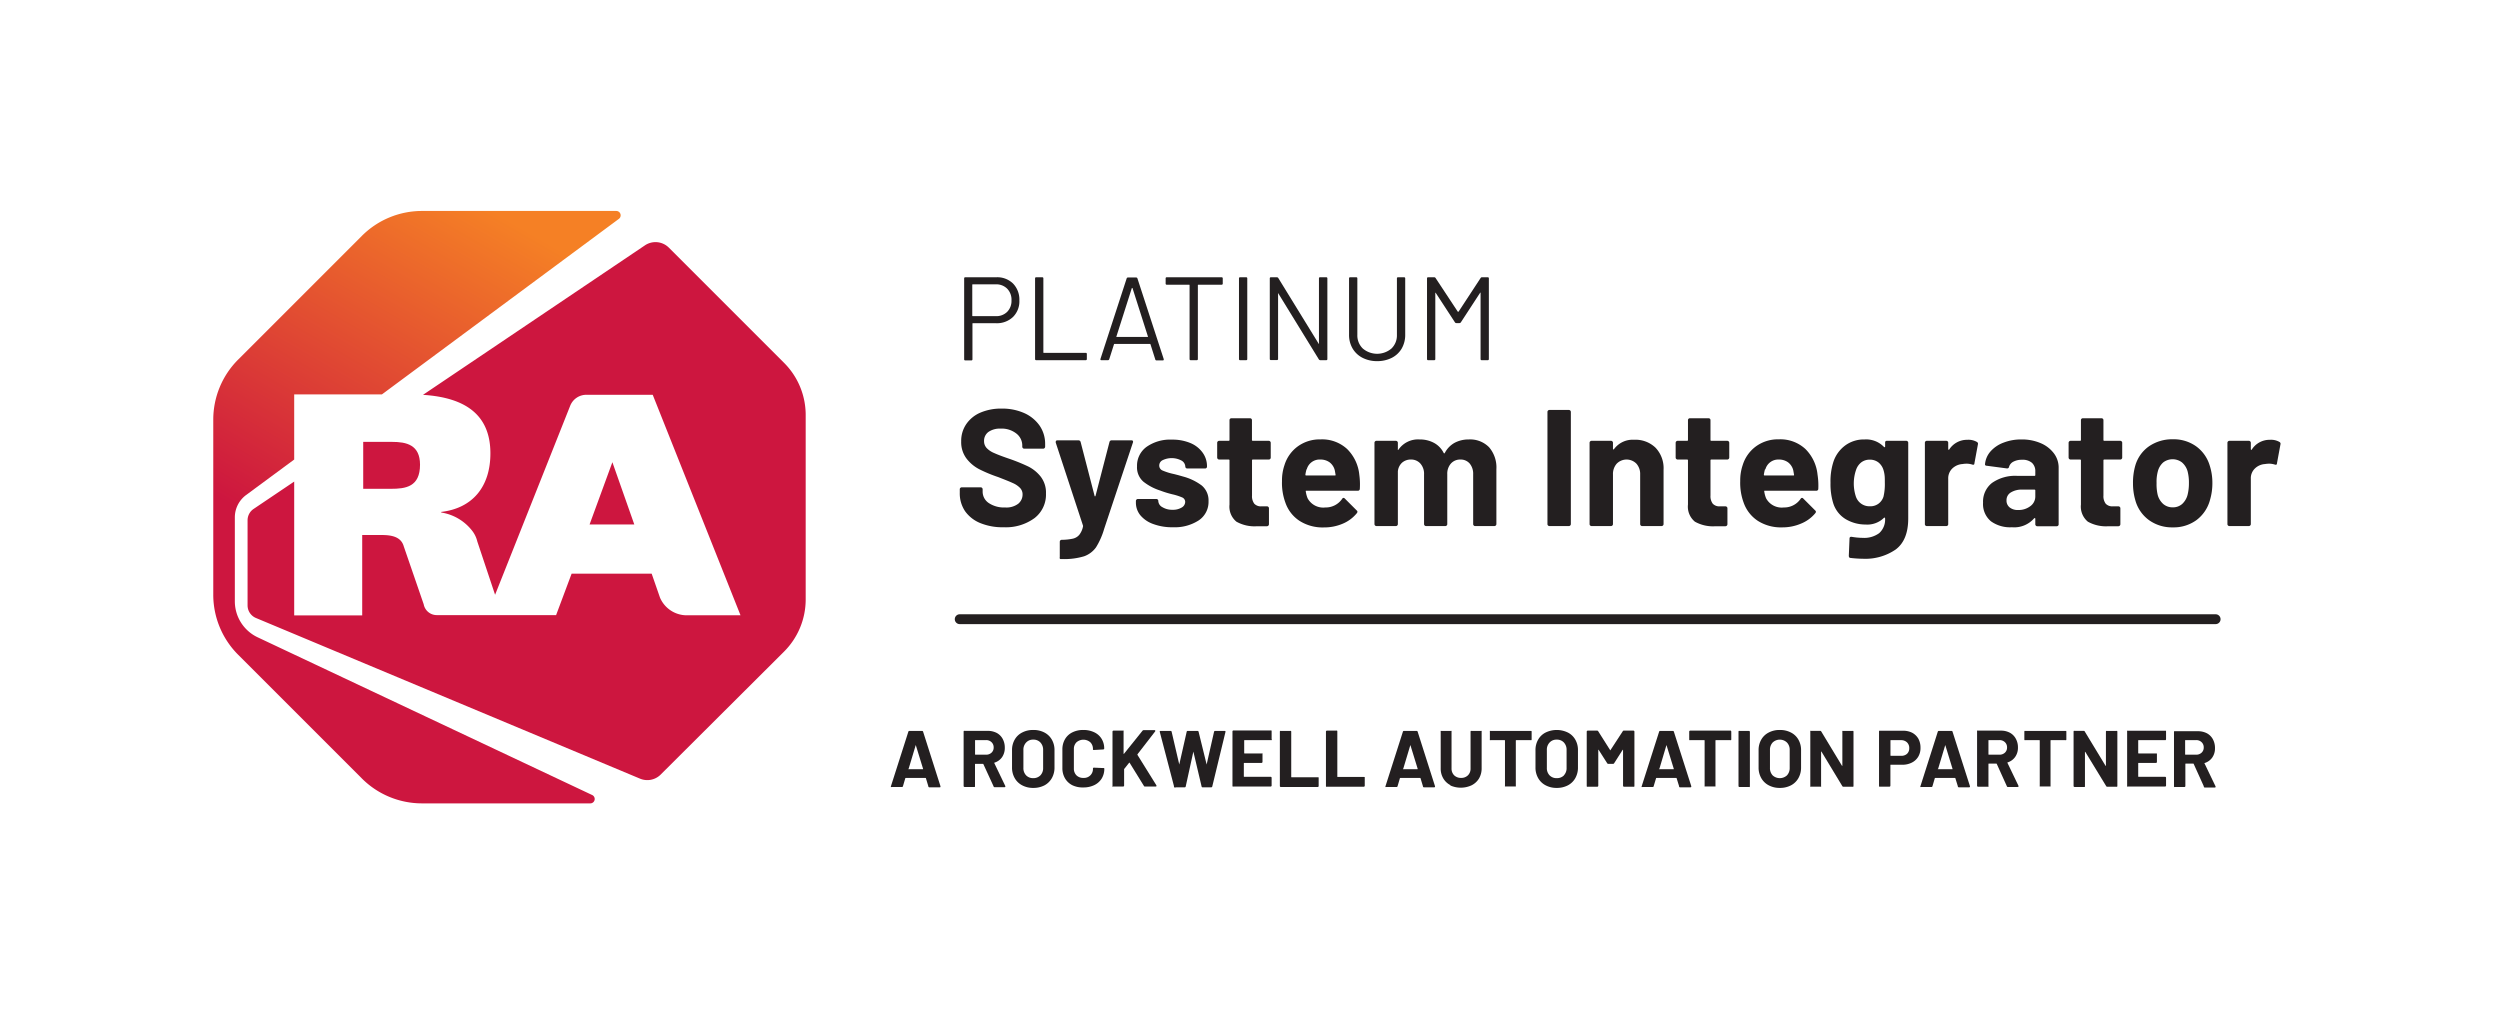 <?xml version="1.0" encoding="UTF-8"?>
<svg xmlns="http://www.w3.org/2000/svg" xmlns:xlink="http://www.w3.org/1999/xlink" viewBox="0 0 422 172">
  <defs>
    <style>
            .cls-1 {
                fill: url(#RA-Gradient_Orange_to_Red);
            }

            .cls-2 {
                fill: #cd163f;
            }

            .cls-3 {
                fill: #231f20;
            }
        </style>
    <linearGradient id="RA-Gradient_Orange_to_Red" x1="53.02" y1="127.32" x2="105.53" y2="36.36" gradientUnits="userSpaceOnUse">
      <stop offset="0.28" stop-color="#cd163f"></stop>
      <stop offset="0.9" stop-color="#f58025"></stop>
    </linearGradient>
  </defs>
  <title>RA-Partner-Logo</title>
  <g id="Logo_Bug" data-name="Logo Bug">
    <g id="RA_Logo_-_Left_4C" data-name="RA Logo - Left 4C">
      <path class="cls-1" d="M64.46,66.58l40-29.63a.74.74,0,0,0-.44-1.34H71.23a14.34,14.34,0,0,0-10.14,4.2L40.2,60.7A14.34,14.34,0,0,0,36,70.84v29.54a14.33,14.33,0,0,0,4.2,10.14l20.89,20.89a14.34,14.34,0,0,0,10.14,4.2H99.64a.74.74,0,0,0,.32-1.41L43.5,107.58a6.72,6.72,0,0,1-3.86-6.08V87.33a4.69,4.69,0,0,1,1.89-3.76l8.13-6v-11Z"></path>
      <polygon class="cls-2" points="103.37 78.02 99.52 88.53 107.07 88.53 103.37 78.02"></polygon>
      <path class="cls-2" d="M70.9,78.44c0-3.36-2.3-3.85-4.73-3.85H61.31v7.92H66C68.47,82.51,70.9,82.19,70.9,78.44Z"></path>
      <path class="cls-2" d="M132.36,61.26,112.91,41.81a3.19,3.19,0,0,0-4.08-.37L71.4,66.65c7.09.45,11.38,3.32,11.38,9.87,0,5.72-3.09,9.28-8.3,9.89v.1a8.22,8.22,0,0,1,5.22,3.08,4.68,4.68,0,0,1,.87,1.81l3,9L96.25,68.49A2.93,2.93,0,0,1,99,66.64h11.18L125,103.86h-9.2a4.91,4.91,0,0,1-4.4-3h0L110,96.83H96.49l-2.62,7H73.7A2.24,2.24,0,0,1,71.52,102l-3.36-9.76c-.46-1.67-2.12-1.93-3.75-1.93H61.14v13.57H49.66V81.29l-6.87,4.63a2.31,2.31,0,0,0-1,1.9v14.37a2.31,2.31,0,0,0,1.4,2.12L108,131.42a3.19,3.19,0,0,0,3.52-.67L132.34,110a12.45,12.45,0,0,0,3.66-8.81V70.05A12.43,12.43,0,0,0,132.36,61.26Z"></path>
    </g>
  </g>
  <g id="Byline_rule" data-name="Byline &amp; rule">
    <path class="cls-3" d="M374,105.35H162a.83.83,0,0,1,0-1.66H374a.83.83,0,0,1,0,1.66Z"></path>
    <path class="cls-3" d="M156.7,132.71l-.4-1.33s0-.06-.07-.06h-3.35a.1.1,0,0,0-.07.06l-.39,1.33a.18.18,0,0,1-.18.14h-1.72a.17.17,0,0,1-.13,0,.16.16,0,0,1,0-.14l2.94-9.2a.17.17,0,0,1,.18-.13h2.13a.17.17,0,0,1,.18.13l2.93,9.2a.11.11,0,0,1,0,.06c0,.09,0,.13-.15.13h-1.73A.18.18,0,0,1,156.7,132.71Zm-3.34-2.87h2.39c.06,0,.08,0,.06-.08l-1.23-4s0,0,0,0a.07.07,0,0,0,0,0l-1.2,4C153.3,129.81,153.31,129.84,153.36,129.84Z"></path>
    <path class="cls-3" d="M167.71,132.72,166,129a.09.09,0,0,0-.08-.06h-1.27a.06.06,0,0,0-.07.07v3.71a.13.13,0,0,1-.05.12.16.16,0,0,1-.11,0h-1.59a.17.17,0,0,1-.17-.17v-9.19a.16.16,0,0,1,.05-.11.13.13,0,0,1,.12,0h3.89a3.26,3.26,0,0,1,1.53.35,2.48,2.48,0,0,1,1,1,3.07,3.07,0,0,1,.36,1.51,2.75,2.75,0,0,1-.46,1.58,2.45,2.45,0,0,1-1.3.93.07.07,0,0,0,0,.1l1.85,3.85a.16.16,0,0,1,0,.08c0,.07-.05.11-.15.11H167.9A.18.18,0,0,1,167.71,132.72ZM164.59,125v2.33s0,.06.07.06h1.78a1.29,1.29,0,0,0,.93-.34,1.15,1.15,0,0,0,.36-.88,1.18,1.18,0,0,0-.36-.89,1.29,1.29,0,0,0-.93-.35h-1.78A.06.06,0,0,0,164.59,125Z"></path>
    <path class="cls-3" d="M172.54,132.56a3.08,3.08,0,0,1-1.26-1.22,3.54,3.54,0,0,1-.45-1.8v-2.91a3.49,3.49,0,0,1,.45-1.78,3,3,0,0,1,1.26-1.2,3.88,3.88,0,0,1,1.87-.43,3.93,3.93,0,0,1,1.89.43,3.07,3.07,0,0,1,1.25,1.2,3.49,3.49,0,0,1,.45,1.78v2.91a3.57,3.57,0,0,1-.45,1.81,3.12,3.12,0,0,1-1.25,1.22,4.05,4.05,0,0,1-1.89.43A3.88,3.88,0,0,1,172.54,132.56Zm3.08-1.68a1.74,1.74,0,0,0,.46-1.27v-3a1.78,1.78,0,0,0-.45-1.27,1.57,1.57,0,0,0-1.22-.49,1.54,1.54,0,0,0-1.2.49,1.74,1.74,0,0,0-.46,1.27v3a1.74,1.74,0,0,0,.46,1.27,1.6,1.6,0,0,0,1.2.47A1.64,1.64,0,0,0,175.62,130.88Z"></path>
    <path class="cls-3" d="M181,132.54a3,3,0,0,1-1.23-1.16,3.4,3.4,0,0,1-.44-1.73v-3.14a3.4,3.4,0,0,1,.44-1.73,2.91,2.91,0,0,1,1.23-1.15,4,4,0,0,1,1.87-.41,4.15,4.15,0,0,1,1.84.39,2.88,2.88,0,0,1,1.24,1.1,3.08,3.08,0,0,1,.44,1.65c0,.08-.06.13-.16.15l-1.6.09h0a.12.12,0,0,1-.14-.14,1.56,1.56,0,0,0-.44-1.16,1.78,1.78,0,0,0-2.34,0,1.56,1.56,0,0,0-.44,1.16v3.27a1.58,1.58,0,0,0,.44,1.15,1.6,1.6,0,0,0,1.18.43,1.5,1.5,0,0,0,1.6-1.58.14.14,0,0,1,.16-.15l1.6.07a.15.15,0,0,1,.11,0,.14.14,0,0,1,.05.1,3.17,3.17,0,0,1-.44,1.66,3,3,0,0,1-1.24,1.11,4.15,4.15,0,0,1-1.84.4A4,4,0,0,1,181,132.54Z"></path>
    <path class="cls-3" d="M187.79,132.8a.13.13,0,0,1,0-.12v-9.19a.17.17,0,0,1,.16-.16h1.59a.13.13,0,0,1,.12,0,.16.16,0,0,1,0,.11v3.81a.06.06,0,0,0,0,0l.06,0,3.14-3.91a.25.25,0,0,1,.2-.09h1.8c.07,0,.12,0,.14.06a.19.19,0,0,1,0,.14l-3,3.88s0,.07,0,.09l3.21,5.16,0,.09c0,.07-.05.1-.14.1h-1.79a.19.19,0,0,1-.19-.11l-2.42-3.92a.05.05,0,0,0,0,0l-.06,0-.86,1.08a.31.31,0,0,0,0,.08v2.7a.17.17,0,0,1-.17.17H187.9A.16.16,0,0,1,187.79,132.8Z"></path>
    <path class="cls-3" d="M198.17,132.71l-2.41-9.21v0q0-.12.15-.12h1.69a.16.16,0,0,1,.17.13l1.29,5.54s0,.05,0,.05,0,0,0-.05l1.25-5.52a.16.16,0,0,1,.17-.15h1.65a.18.18,0,0,1,.19.13l1.36,5.54a.07.07,0,0,0,0,.05s0,0,0-.05l1.25-5.52a.18.18,0,0,1,.18-.15h1.6c.13,0,.18.06.15.17l-2.23,9.21a.18.18,0,0,1-.19.14H203a.16.16,0,0,1-.17-.14l-1.39-5.89s0,0,0,0,0,0,0,0l-1.29,5.88a.17.17,0,0,1-.18.15h-1.51A.18.18,0,0,1,198.17,132.71Z"></path>
    <path class="cls-3" d="M214.66,124.93a.16.16,0,0,1-.12,0h-4.46s-.06,0-.06.07v2.11s0,.07.06.07H213a.15.15,0,0,1,.11,0,.15.15,0,0,1,0,.12v1.32a.17.17,0,0,1-.16.16h-2.93s-.06,0-.06.07v2.2c0,.05,0,.07.06.07h4.46a.17.17,0,0,1,.12.05.16.16,0,0,1,.05.11v1.32a.17.17,0,0,1-.17.17h-6.28a.16.16,0,0,1-.11,0,.13.13,0,0,1-.05-.12v-9.19a.17.17,0,0,1,.16-.16h6.28a.13.13,0,0,1,.12,0,.16.16,0,0,1,.05.11v1.32A.21.21,0,0,1,214.66,124.93Z"></path>
    <path class="cls-3" d="M216.09,132.8a.17.17,0,0,1-.05-.12v-9.19a.16.16,0,0,1,.05-.11.13.13,0,0,1,.11,0h1.59a.13.13,0,0,1,.12,0,.16.16,0,0,1,.05.11v7.64c0,.05,0,.07.07.07h4.44a.17.17,0,0,1,.12.05.16.16,0,0,1,0,.11v1.32a.17.17,0,0,1-.17.17H216.2A.16.16,0,0,1,216.09,132.8Z"></path>
    <path class="cls-3" d="M223.87,132.8a.13.13,0,0,1-.05-.12v-9.19a.17.17,0,0,1,.16-.16h1.59a.13.13,0,0,1,.12,0,.16.16,0,0,1,.05.11v7.64c0,.05,0,.07.06.07h4.45a.17.17,0,0,1,.12.05.16.16,0,0,1,0,.11v1.32a.17.17,0,0,1-.17.17H224A.16.16,0,0,1,223.87,132.8Z"></path>
    <path class="cls-3" d="M240.19,132.71l-.4-1.33s0-.06-.07-.06h-3.35s-.05,0-.07.06l-.39,1.33a.18.18,0,0,1-.18.14H234a.17.17,0,0,1-.13,0,.16.16,0,0,1,0-.14l2.94-9.2a.16.16,0,0,1,.17-.13h2.14a.17.17,0,0,1,.18.13l2.93,9.2a.11.11,0,0,1,0,.06c0,.09-.05.13-.15.13h-1.73A.18.18,0,0,1,240.19,132.71Zm-3.34-2.87h2.39c.06,0,.07,0,.06-.08l-1.23-4s0,0,0,0a.07.07,0,0,0,0,0l-1.2,4C236.78,129.81,236.8,129.84,236.85,129.84Z"></path>
    <path class="cls-3" d="M244.87,132.55a2.94,2.94,0,0,1-1.24-1.15,3.23,3.23,0,0,1-.44-1.71v-6.2a.15.15,0,0,1,0-.11.13.13,0,0,1,.12,0h1.59a.15.15,0,0,1,.12,0,.15.15,0,0,1,0,.11v6.22a1.59,1.59,0,0,0,.44,1.16,1.62,1.62,0,0,0,1.17.44,1.58,1.58,0,0,0,1.16-.44,1.55,1.55,0,0,0,.44-1.16v-6.22a.16.16,0,0,1,.05-.11.13.13,0,0,1,.12,0h1.59a.13.13,0,0,1,.11,0,.16.16,0,0,1,0,.11v6.2a3.32,3.32,0,0,1-.44,1.71,3.06,3.06,0,0,1-1.24,1.15,4.33,4.33,0,0,1-3.68,0Z"></path>
    <path class="cls-3" d="M258.49,123.38a.16.16,0,0,1,.05.11v1.33a.17.17,0,0,1-.05.12.16.16,0,0,1-.11,0h-2.44s-.07,0-.07.06v7.63a.16.16,0,0,1,0,.12.18.18,0,0,1-.12,0h-1.59a.18.18,0,0,1-.12,0,.16.16,0,0,1,0-.12v-7.63s0-.06-.07-.06h-2.37a.16.16,0,0,1-.11,0,.17.17,0,0,1,0-.12v-1.33a.16.16,0,0,1,0-.11.13.13,0,0,1,.11,0h6.86A.13.13,0,0,1,258.49,123.38Z"></path>
    <path class="cls-3" d="M260.9,132.56a3.08,3.08,0,0,1-1.26-1.22,3.54,3.54,0,0,1-.45-1.8v-2.91a3.49,3.49,0,0,1,.45-1.78,3,3,0,0,1,1.26-1.2,4.3,4.3,0,0,1,3.75,0,3,3,0,0,1,1.26,1.2,3.49,3.49,0,0,1,.45,1.78v2.91a3.57,3.57,0,0,1-.45,1.81,3.08,3.08,0,0,1-1.26,1.22,4,4,0,0,1-1.88.43A3.88,3.88,0,0,1,260.9,132.56Zm3.08-1.68a1.74,1.74,0,0,0,.46-1.27v-3a1.78,1.78,0,0,0-.45-1.27,1.58,1.58,0,0,0-1.22-.49,1.54,1.54,0,0,0-1.2.49,1.74,1.74,0,0,0-.46,1.27v3a1.74,1.74,0,0,0,.46,1.27,1.6,1.6,0,0,0,1.2.47A1.64,1.64,0,0,0,264,130.88Z"></path>
    <path class="cls-3" d="M274.14,123.33h1.59a.17.17,0,0,1,.16.16v9.19a.13.13,0,0,1-.05.12.16.16,0,0,1-.11,0h-1.59a.17.17,0,0,1-.17-.17v-6s0-.06,0-.06,0,0-.06,0l-1.44,2.26a.21.21,0,0,1-.19.11h-.8a.21.21,0,0,1-.19-.11l-1.44-2.26s0,0-.06,0,0,0,0,.06v6a.17.17,0,0,1-.17.17H268a.16.16,0,0,1-.11,0,.13.13,0,0,1-.05-.12v-9.19a.17.17,0,0,1,.16-.16h1.59a.2.2,0,0,1,.19.11l2,3.16c0,.06.06.06.08,0l2.06-3.16A.2.2,0,0,1,274.14,123.33Z"></path>
    <path class="cls-3" d="M283.43,132.71l-.41-1.33s0-.06-.07-.06H279.6a.07.07,0,0,0-.06.06l-.4,1.33a.16.16,0,0,1-.17.14h-1.73a.14.14,0,0,1-.12,0,.13.13,0,0,1,0-.14l2.94-9.2a.17.17,0,0,1,.18-.13h2.13a.17.17,0,0,1,.18.13l2.94,9.2s0,0,0,.06-.05.13-.15.13H283.6A.16.16,0,0,1,283.43,132.71Zm-3.35-2.87h2.39c.06,0,.08,0,.06-.08l-1.23-4s0,0,0,0a.11.11,0,0,0,0,0l-1.19,4C280,129.81,280,129.84,280.08,129.84Z"></path>
    <path class="cls-3" d="M292.19,123.38a.16.16,0,0,1,.05.11v1.33a.17.17,0,0,1-.05.12.16.16,0,0,1-.11,0h-2.44s-.07,0-.07.06v7.63a.16.16,0,0,1,0,.12.18.18,0,0,1-.12,0h-1.59a.18.18,0,0,1-.12,0,.16.16,0,0,1,0-.12v-7.63s0-.06-.07-.06h-2.37a.16.16,0,0,1-.11,0,.13.13,0,0,1-.05-.12v-1.33a.17.17,0,0,1,.16-.16h6.86A.13.13,0,0,1,292.19,123.38Z"></path>
    <path class="cls-3" d="M293.51,132.8a.17.17,0,0,1-.05-.12v-9.19a.16.16,0,0,1,.05-.11.13.13,0,0,1,.12,0h1.59a.17.17,0,0,1,.16.16v9.19a.13.13,0,0,1-.05.12.16.16,0,0,1-.11,0h-1.59A.17.17,0,0,1,293.51,132.8Z"></path>
    <path class="cls-3" d="M298.56,132.56a3.08,3.08,0,0,1-1.26-1.22,3.54,3.54,0,0,1-.45-1.8v-2.91a3.49,3.49,0,0,1,.45-1.78,3,3,0,0,1,1.26-1.2,3.88,3.88,0,0,1,1.87-.43,3.92,3.92,0,0,1,1.88.43,3,3,0,0,1,1.26,1.2,3.49,3.49,0,0,1,.45,1.78v2.91a3.57,3.57,0,0,1-.45,1.81,3.08,3.08,0,0,1-1.26,1.22,4,4,0,0,1-1.88.43A3.88,3.88,0,0,1,298.56,132.56Zm3.08-1.68a1.78,1.78,0,0,0,.46-1.27v-3a1.74,1.74,0,0,0-.46-1.27,1.74,1.74,0,0,0-2.42,0,1.78,1.78,0,0,0-.45,1.27v3a1.78,1.78,0,0,0,.45,1.27,1.79,1.79,0,0,0,2.42,0Z"></path>
    <path class="cls-3" d="M311,123.38a.13.13,0,0,1,.12,0h1.59a.13.13,0,0,1,.11,0,.16.16,0,0,1,.05.11v9.19a.17.17,0,0,1-.05.12.16.16,0,0,1-.11,0h-1.54a.2.2,0,0,1-.19-.11l-3.52-5.82a.07.07,0,0,0-.06,0s0,0,0,.06l0,5.74a.13.13,0,0,1,0,.12.16.16,0,0,1-.11,0h-1.59a.17.17,0,0,1-.12,0,.16.16,0,0,1,0-.12v-9.19a.15.15,0,0,1,0-.11.13.13,0,0,1,.12,0h1.53a.19.19,0,0,1,.2.11l3.5,5.79s0,0,.06,0,0,0,0-.06l0-5.71A.16.16,0,0,1,311,123.38Z"></path>
    <path class="cls-3" d="M322.76,123.68a2.63,2.63,0,0,1,1.05,1,3.11,3.11,0,0,1,.37,1.54,2.85,2.85,0,0,1-.38,1.51,2.62,2.62,0,0,1-1.09,1,3.47,3.47,0,0,1-1.61.36h-1.93c-.05,0-.07,0-.07.07v3.46a.17.17,0,0,1-.17.17h-1.59a.16.16,0,0,1-.11,0,.17.17,0,0,1-.05-.12v-9.2a.17.17,0,0,1,.05-.12.16.16,0,0,1,.11,0h3.84A3.35,3.35,0,0,1,322.76,123.68Zm-.86,3.57a1.24,1.24,0,0,0,.38-.94,1.3,1.3,0,0,0-.38-1,1.41,1.41,0,0,0-1-.37h-1.72a.06.06,0,0,0-.07.07v2.5s0,.07.07.07h1.72A1.4,1.4,0,0,0,321.9,127.25Z"></path>
    <path class="cls-3" d="M330.48,132.71l-.41-1.33s0-.06-.07-.06h-3.34s-.05,0-.07.06l-.39,1.33a.18.18,0,0,1-.18.14h-1.73a.17.17,0,0,1-.12,0,.13.13,0,0,1,0-.14l2.93-9.2a.17.17,0,0,1,.18-.13h2.14a.16.16,0,0,1,.17.13l2.94,9.2a.11.11,0,0,1,0,.06c0,.09-.06.13-.16.13h-1.72A.18.18,0,0,1,330.48,132.71Zm-3.34-2.87h2.39c.05,0,.07,0,.05-.08l-1.22-4s0,0,0,0a.07.07,0,0,0,0,0l-1.2,4C327.07,129.81,327.09,129.84,327.14,129.84Z"></path>
    <path class="cls-3" d="M338.76,132.72l-1.7-3.76a.08.08,0,0,0-.08-.06h-1.26a.06.06,0,0,0-.07.07v3.71a.17.17,0,0,1,0,.12.16.16,0,0,1-.11,0H333.9a.17.17,0,0,1-.17-.17v-9.19a.16.16,0,0,1,0-.11.13.13,0,0,1,.12,0h3.89a3.19,3.19,0,0,1,1.52.35,2.48,2.48,0,0,1,1,1,3,3,0,0,1,.37,1.51,2.68,2.68,0,0,1-.47,1.58,2.46,2.46,0,0,1-1.29.93.07.07,0,0,0,0,.1l1.85,3.85a.16.16,0,0,1,0,.08c0,.07,0,.11-.15.11H339A.19.19,0,0,1,338.76,132.72ZM335.65,125v2.33s0,.06.07.06h1.78a1.29,1.29,0,0,0,.93-.34,1.15,1.15,0,0,0,.36-.88,1.18,1.18,0,0,0-.36-.89,1.29,1.29,0,0,0-.93-.35h-1.78A.06.06,0,0,0,335.65,125Z"></path>
    <path class="cls-3" d="M348.75,123.38a.13.13,0,0,1,.05.11v1.33a.13.13,0,0,1-.05.12.16.16,0,0,1-.11,0H346.2s-.07,0-.07.06v7.63a.16.16,0,0,1,0,.12.17.17,0,0,1-.12,0h-1.59a.14.14,0,0,1-.11,0,.13.13,0,0,1,0-.12v-7.63s0-.06-.07-.06h-2.37a.16.16,0,0,1-.11,0,.17.17,0,0,1-.05-.12v-1.33a.16.16,0,0,1,.05-.11.13.13,0,0,1,.11,0h6.86A.13.13,0,0,1,348.75,123.38Z"></path>
    <path class="cls-3" d="M355.54,123.38a.13.13,0,0,1,.11,0h1.6a.13.13,0,0,1,.11,0,.16.16,0,0,1,.05.11v9.19a.17.17,0,0,1-.05.12.16.16,0,0,1-.11,0h-1.54a.19.19,0,0,1-.19-.11L352,126.92a.07.07,0,0,0-.06,0,.06.06,0,0,0,0,.06l0,5.74a.13.13,0,0,1-.05.12.16.16,0,0,1-.11,0h-1.59a.17.17,0,0,1-.17-.17v-9.19a.16.16,0,0,1,.05-.11.13.13,0,0,1,.12,0h1.53a.18.18,0,0,1,.19.11l3.51,5.79s0,0,.06,0,0,0,0-.06v-5.71A.16.16,0,0,1,355.54,123.38Z"></path>
    <path class="cls-3" d="M365.55,124.93a.16.16,0,0,1-.12,0H361a.07.07,0,0,0-.07.07v2.11a.07.07,0,0,0,.07.07h2.93a.15.15,0,0,1,.11,0,.18.18,0,0,1,.05.12v1.32a.16.16,0,0,1-.05.11.13.13,0,0,1-.11.05H361a.07.07,0,0,0-.07.07v2.2a.06.06,0,0,0,.07.07h4.46a.17.17,0,0,1,.12.05.16.16,0,0,1,.05.11v1.32a.17.17,0,0,1-.17.17h-6.28a.18.18,0,0,1-.12,0,.16.16,0,0,1,0-.12v-9.19a.15.15,0,0,1,0-.11.15.15,0,0,1,.12,0h6.28a.13.13,0,0,1,.12,0,.16.16,0,0,1,.05.11v1.32A.21.21,0,0,1,365.55,124.93Z"></path>
    <path class="cls-3" d="M372,132.72l-1.7-3.76s0-.06-.08-.06h-1.26a.06.06,0,0,0-.07.07v3.71a.17.17,0,0,1-.17.17h-1.59a.16.16,0,0,1-.11,0,.17.17,0,0,1-.05-.12v-9.19a.16.16,0,0,1,.05-.11.13.13,0,0,1,.11,0H371a3.26,3.26,0,0,1,1.53.35,2.48,2.48,0,0,1,1,1,3.07,3.07,0,0,1,.36,1.51,2.68,2.68,0,0,1-.46,1.58,2.46,2.46,0,0,1-1.29.93c-.05,0-.06,0,0,.1l1.85,3.85a.31.31,0,0,1,0,.08c0,.07-.05.11-.15.11h-1.67A.19.19,0,0,1,372,132.72ZM368.85,125v2.33s0,.06.07.06h1.78a1.29,1.29,0,0,0,.93-.34,1.15,1.15,0,0,0,.36-.88,1.18,1.18,0,0,0-.36-.89,1.29,1.29,0,0,0-.93-.35h-1.78A.06.06,0,0,0,368.85,125Z"></path>
  </g>
  <g id="Title_Text" data-name="Title Text">
    <path class="cls-3" d="M171,47.86a3.88,3.88,0,0,1,1.07,2.84A3.72,3.72,0,0,1,171,53.5a3.93,3.93,0,0,1-2.87,1.06h-3.9a.07.07,0,0,0-.08.08v6a.18.18,0,0,1-.2.2h-1a.18.18,0,0,1-.2-.2V47a.18.18,0,0,1,.2-.2h5.26A3.81,3.81,0,0,1,171,47.86ZM170,52.65a2.61,2.61,0,0,0,.74-1.93,2.66,2.66,0,0,0-.74-2A2.6,2.6,0,0,0,168,48h-3.8a.07.07,0,0,0-.08.08v5.2a.07.07,0,0,0,.08.08H168A2.59,2.59,0,0,0,170,52.65Z"></path>
    <path class="cls-3" d="M174.72,60.6V47a.18.18,0,0,1,.2-.2h1a.18.18,0,0,1,.2.2V59.48a.07.07,0,0,0,.08.08h7.06a.18.18,0,0,1,.2.2v.84a.18.18,0,0,1-.2.2h-8.36A.18.18,0,0,1,174.72,60.6Z"></path>
    <path class="cls-3" d="M195,60.64l-.8-2.52a.08.08,0,0,0-.08-.06h-6a.08.08,0,0,0-.08.06l-.8,2.52a.23.23,0,0,1-.24.16h-1.08c-.15,0-.2-.07-.16-.22L190.18,47a.23.23,0,0,1,.24-.16h1.36A.23.23,0,0,1,192,47l4.44,13.62,0,.08c0,.09-.06.14-.18.14h-1.08A.23.23,0,0,1,195,60.64Zm-6.53-3.77a.09.09,0,0,0,.07,0h5.16a.09.09,0,0,0,.07,0,.06.06,0,0,0,0-.07l-2.6-8.16a.07.07,0,0,0-.12,0l-2.6,8.16A.06.06,0,0,0,188.45,56.87Z"></path>
    <path class="cls-3" d="M206.4,47v.86a.18.18,0,0,1-.2.2h-3.92a.07.07,0,0,0-.08.08V60.6a.18.18,0,0,1-.2.2h-1a.18.18,0,0,1-.2-.2V48.14a.07.07,0,0,0-.08-.08h-3.76a.18.18,0,0,1-.2-.2V47a.18.18,0,0,1,.2-.2h9.26A.18.18,0,0,1,206.4,47Z"></path>
    <path class="cls-3" d="M209.14,60.6V47a.18.18,0,0,1,.2-.2h1a.18.18,0,0,1,.2.2V60.6a.18.18,0,0,1-.2.2h-1A.18.18,0,0,1,209.14,60.6Z"></path>
    <path class="cls-3" d="M222.86,46.8h1a.18.18,0,0,1,.2.2V60.6a.18.18,0,0,1-.2.2h-1a.31.31,0,0,1-.24-.14l-6.82-11.1s0-.06-.06-.05,0,0,0,.07l0,11a.18.18,0,0,1-.2.2h-1a.18.18,0,0,1-.2-.2V47a.18.18,0,0,1,.2-.2h1a.31.31,0,0,1,.24.14L222.58,58s0,.06.06.05,0,0,0-.07l0-11A.18.18,0,0,1,222.86,46.8Z"></path>
    <path class="cls-3" d="M230,60.4a4.11,4.11,0,0,1-1.68-1.57,4.51,4.51,0,0,1-.6-2.35V47a.18.18,0,0,1,.2-.2h1a.18.18,0,0,1,.2.2v9.52a3.07,3.07,0,0,0,.92,2.31,3.74,3.74,0,0,0,4.84,0,3.07,3.07,0,0,0,.92-2.31V47a.18.18,0,0,1,.2-.2h1a.18.18,0,0,1,.2.2v9.48a4.61,4.61,0,0,1-.59,2.35,4.08,4.08,0,0,1-1.67,1.57,5.42,5.42,0,0,1-2.5.56A5.33,5.33,0,0,1,230,60.4Z"></path>
    <path class="cls-3" d="M250.12,46.8h1a.18.18,0,0,1,.2.2V60.6a.18.18,0,0,1-.2.2h-1a.18.18,0,0,1-.2-.2V49.48a.09.09,0,0,0,0-.08s-.05,0-.06,0l-3.26,5a.31.31,0,0,1-.24.14h-.52a.29.29,0,0,1-.24-.12l-3.26-5s0,0-.06,0,0,0,0,.08V60.6a.18.18,0,0,1-.2.2h-1a.18.18,0,0,1-.2-.2V47a.18.18,0,0,1,.2-.2h1a.29.29,0,0,1,.24.12l3.76,5.7a.08.08,0,0,0,.06,0l.06,0,3.72-5.68A.28.28,0,0,1,250.12,46.8Z"></path>
    <path class="cls-3" d="M165.51,88.31a5.81,5.81,0,0,1-2.59-2,5.34,5.34,0,0,1-.91-3.1v-.61a.3.3,0,0,1,.1-.24.29.29,0,0,1,.23-.1h3.2a.29.29,0,0,1,.23.1.3.3,0,0,1,.1.24V83a2.31,2.31,0,0,0,1,1.89,4.61,4.61,0,0,0,2.8.77,3.31,3.31,0,0,0,2.21-.63,2,2,0,0,0,.73-1.56,1.55,1.55,0,0,0-.45-1.13,3.81,3.81,0,0,0-1.22-.81c-.51-.24-1.33-.56-2.45-1a24,24,0,0,1-3.18-1.32,6.41,6.41,0,0,1-2.18-1.83,4.58,4.58,0,0,1-.88-2.87,5,5,0,0,1,.87-2.94,5.5,5.5,0,0,1,2.4-1.93,8.83,8.83,0,0,1,3.56-.67,9.12,9.12,0,0,1,3.79.75,6.26,6.26,0,0,1,2.61,2.12,5.42,5.42,0,0,1,.94,3.15v.42a.34.34,0,0,1-.34.33H172.9a.34.34,0,0,1-.34-.33v-.23a2.55,2.55,0,0,0-1-2,4,4,0,0,0-2.65-.83,3.38,3.38,0,0,0-2.06.56,1.85,1.85,0,0,0-.74,1.54,1.69,1.69,0,0,0,.44,1.18,3.7,3.7,0,0,0,1.28.85c.57.26,1.46.6,2.65,1a31.52,31.52,0,0,1,3.12,1.28,6.3,6.3,0,0,1,2.05,1.67,4.4,4.4,0,0,1,.91,2.87,5,5,0,0,1-1.94,4.16A8.18,8.18,0,0,1,169.43,89,9.87,9.87,0,0,1,165.51,88.31Z"></path>
    <path class="cls-3" d="M178.89,94.27a.41.41,0,0,1,0-.23V91.46a.36.36,0,0,1,.09-.24.37.37,0,0,1,.24-.1,9.25,9.25,0,0,0,1.86-.19,2,2,0,0,0,1.1-.65,3.32,3.32,0,0,0,.63-1.4.42.42,0,0,0,0-.16l-4.6-14a.52.52,0,0,1,0-.14c0-.17.1-.25.3-.25h3.5a.37.37,0,0,1,.4.28l2.35,9.07c0,.06,0,.09.08.09s.07,0,.09-.09l2.35-9.07a.36.36,0,0,1,.39-.28H191a.24.24,0,0,1,.23.1.34.34,0,0,1,0,.29l-4.85,14.56A12.39,12.39,0,0,1,185,92.4,4.22,4.22,0,0,1,183,93.9a11.64,11.64,0,0,1-3.72.47H179A.17.17,0,0,1,178.89,94.27Z"></path>
    <path class="cls-3" d="M194.68,88.46A5,5,0,0,1,192.51,87a3.36,3.36,0,0,1-.77-2.16v-.28a.34.34,0,0,1,.34-.33h3.11a.33.33,0,0,1,.24.1.32.32,0,0,1,.09.23v0a1.24,1.24,0,0,0,.69,1.05,3.16,3.16,0,0,0,1.72.44,2.81,2.81,0,0,0,1.54-.38,1.11,1.11,0,0,0,.59-.94.82.82,0,0,0-.5-.76,9.6,9.6,0,0,0-1.66-.53,17.1,17.1,0,0,1-2.07-.64A8.94,8.94,0,0,1,193,81.3a3.19,3.19,0,0,1-1.07-2.58,3.92,3.92,0,0,1,1.61-3.29,6.91,6.91,0,0,1,4.27-1.22,7.82,7.82,0,0,1,3.14.58A4.79,4.79,0,0,1,203,76.4a3.89,3.89,0,0,1,.74,2.35.31.31,0,0,1-.33.33h-3a.32.32,0,0,1-.23-.09.33.33,0,0,1-.1-.24,1.23,1.23,0,0,0-.63-1,3.53,3.53,0,0,0-3.18-.08,1,1,0,0,0-.59.92.89.89,0,0,0,.58.84,9.82,9.82,0,0,0,1.91.59l.7.18.84.24a9.19,9.19,0,0,1,3.14,1.51A3.27,3.27,0,0,1,204,84.6a3.74,3.74,0,0,1-1.64,3.23A7.44,7.44,0,0,1,198,89,9.13,9.13,0,0,1,194.68,88.46Z"></path>
    <path class="cls-3" d="M214.41,77.47a.33.33,0,0,1-.24.1h-2.69a.13.13,0,0,0-.14.14v5.94a2.11,2.11,0,0,0,.38,1.37,1.51,1.51,0,0,0,1.22.45h.92a.3.3,0,0,1,.24.1.29.29,0,0,1,.1.23v2.66a.35.35,0,0,1-.34.37c-.78,0-1.34,0-1.68,0a6.24,6.24,0,0,1-3.47-.77,3.28,3.28,0,0,1-1.17-2.89V77.71a.13.13,0,0,0-.14-.14h-1.6a.34.34,0,0,1-.34-.33v-2.5a.34.34,0,0,1,.34-.33h1.6a.13.13,0,0,0,.14-.14V70.94a.32.32,0,0,1,.33-.34H211a.32.32,0,0,1,.33.34v3.33a.13.13,0,0,0,.14.14h2.69a.34.34,0,0,1,.34.33v2.5A.33.33,0,0,1,214.41,77.47Z"></path>
    <path class="cls-3" d="M229.54,82.5a.33.33,0,0,1-.36.34h-8.65c-.11,0-.15,0-.11.14a4.78,4.78,0,0,0,.3,1.12,3,3,0,0,0,3,1.56,3.35,3.35,0,0,0,2.83-1.45.31.31,0,0,1,.25-.17.34.34,0,0,1,.2.11l2,2a.36.36,0,0,1,.14.25.53.53,0,0,1-.11.23,6.1,6.1,0,0,1-2.38,1.77,7.93,7.93,0,0,1-3.19.63,7.23,7.23,0,0,1-4.07-1.09,6,6,0,0,1-2.4-3.05,9.64,9.64,0,0,1-.59-3.67,8,8,0,0,1,.42-2.71,6.15,6.15,0,0,1,2.26-3.17,6.3,6.3,0,0,1,3.82-1.17,6.22,6.22,0,0,1,4.49,1.62,7.08,7.08,0,0,1,2.06,4.34A12,12,0,0,1,229.54,82.5Zm-9-3.28a7,7,0,0,0-.19.9.12.12,0,0,0,.14.14h4.84c.11,0,.15-.05.11-.14-.09-.54-.14-.8-.14-.78a2.4,2.4,0,0,0-.88-1.31,2.61,2.61,0,0,0-1.55-.46A2.25,2.25,0,0,0,220.58,79.22Z"></path>
    <path class="cls-3" d="M251.36,75.5a5.21,5.21,0,0,1,1.23,3.7v9.26a.33.33,0,0,1-.1.24.33.33,0,0,1-.24.1H249a.29.29,0,0,1-.23-.1.3.3,0,0,1-.1-.24v-8.4a2.69,2.69,0,0,0-.59-1.82,2,2,0,0,0-1.57-.67,2.08,2.08,0,0,0-1.59.67,2.57,2.57,0,0,0-.62,1.8v8.42a.3.3,0,0,1-.1.24.29.29,0,0,1-.23.1h-3.25a.34.34,0,0,1-.34-.34v-8.4a2.58,2.58,0,0,0-.61-1.8,2.07,2.07,0,0,0-1.6-.69,2.2,2.2,0,0,0-1.5.53,2.24,2.24,0,0,0-.71,1.49v8.87a.33.33,0,0,1-.1.24.33.33,0,0,1-.24.1h-3.27a.34.34,0,0,1-.34-.34V74.74a.29.29,0,0,1,.1-.23.3.3,0,0,1,.24-.1h3.27a.34.34,0,0,1,.34.33v1.1a.13.13,0,0,0,0,.11s.08,0,.11-.06a4,4,0,0,1,3.56-1.71,5,5,0,0,1,2.45.59,3.9,3.9,0,0,1,1.61,1.68c.06.11.12.11.2,0a4.09,4.09,0,0,1,1.66-1.71,5,5,0,0,1,2.37-.56A4.47,4.47,0,0,1,251.36,75.5Z"></path>
    <path class="cls-3" d="M261.31,88.7a.3.3,0,0,1-.1-.24V69.54a.34.34,0,0,1,.34-.34h3.27a.34.34,0,0,1,.34.34V88.46a.34.34,0,0,1-.34.34h-3.27A.3.3,0,0,1,261.31,88.7Z"></path>
    <path class="cls-3" d="M279.44,75.56a5,5,0,0,1,1.37,3.72v9.18a.34.34,0,0,1-.34.34H277.2a.34.34,0,0,1-.34-.34V80.09a2.62,2.62,0,0,0-.63-1.82,2.33,2.33,0,0,0-3.33,0,2.62,2.62,0,0,0-.63,1.82v8.37a.34.34,0,0,1-.34.34h-3.27a.31.31,0,0,1-.24-.1.3.3,0,0,1-.1-.24V74.74a.29.29,0,0,1,.1-.23.31.31,0,0,1,.24-.1h3.27a.3.3,0,0,1,.24.1.29.29,0,0,1,.1.23v1a.12.12,0,0,0,.06.12.07.07,0,0,0,.08,0,3.91,3.91,0,0,1,3.42-1.63A4.88,4.88,0,0,1,279.44,75.56Z"></path>
    <path class="cls-3" d="M291.8,77.47a.33.33,0,0,1-.24.1h-2.69a.13.13,0,0,0-.14.14v5.94a2.11,2.11,0,0,0,.38,1.37,1.51,1.51,0,0,0,1.22.45h.92a.3.3,0,0,1,.24.1.29.29,0,0,1,.1.23v2.66a.35.35,0,0,1-.34.37c-.78,0-1.34,0-1.68,0a6.24,6.24,0,0,1-3.47-.77,3.28,3.28,0,0,1-1.17-2.89V77.71a.13.13,0,0,0-.14-.14h-1.6a.34.34,0,0,1-.34-.33v-2.5a.34.34,0,0,1,.34-.33h1.6a.13.13,0,0,0,.14-.14V70.94a.32.32,0,0,1,.33-.34h3.14a.32.32,0,0,1,.33.34v3.33a.13.13,0,0,0,.14.14h2.69a.34.34,0,0,1,.34.33v2.5A.33.33,0,0,1,291.8,77.47Z"></path>
    <path class="cls-3" d="M306.93,82.5a.33.33,0,0,1-.36.34h-8.65c-.11,0-.15,0-.11.14a4.78,4.78,0,0,0,.3,1.12,3,3,0,0,0,3,1.56,3.35,3.35,0,0,0,2.83-1.45.31.31,0,0,1,.25-.17.34.34,0,0,1,.2.11l2,2a.36.36,0,0,1,.14.25.53.53,0,0,1-.11.23A6.1,6.1,0,0,1,304,88.39a7.93,7.93,0,0,1-3.19.63,7.23,7.23,0,0,1-4.07-1.09,6.09,6.09,0,0,1-2.4-3.05,9.64,9.64,0,0,1-.59-3.67,8,8,0,0,1,.42-2.71,6.15,6.15,0,0,1,2.26-3.17,6.3,6.3,0,0,1,3.82-1.17,6.22,6.22,0,0,1,4.49,1.62,7.08,7.08,0,0,1,2.06,4.34A12,12,0,0,1,306.93,82.5Zm-9-3.28a7,7,0,0,0-.19.9.12.12,0,0,0,.14.14h4.84c.11,0,.15-.05.11-.14-.09-.54-.14-.8-.14-.78a2.4,2.4,0,0,0-.88-1.31,2.61,2.61,0,0,0-1.55-.46A2.25,2.25,0,0,0,298,79.22Z"></path>
    <path class="cls-3" d="M318.26,74.51a.3.3,0,0,1,.24-.1h3.27a.3.3,0,0,1,.24.1.29.29,0,0,1,.1.23V87.51c0,2.45-.71,4.19-2.11,5.24a9,9,0,0,1-5.45,1.57,19.79,19.79,0,0,1-2.18-.14c-.19,0-.29-.14-.29-.37l.12-2.88c0-.25.13-.35.39-.31a11.56,11.56,0,0,0,1.85.17A4.26,4.26,0,0,0,317.2,90a3.06,3.06,0,0,0,1-2.52s0-.08-.05-.09a.12.12,0,0,0-.12,0,4,4,0,0,1-3.11,1.15,6.55,6.55,0,0,1-3.34-.89,4.83,4.83,0,0,1-2.17-2.84,11,11,0,0,1-.42-3.33,10.68,10.68,0,0,1,.5-3.56,5.63,5.63,0,0,1,2-2.74,5.32,5.32,0,0,1,3.25-1,4.17,4.17,0,0,1,3.3,1.29.12.12,0,0,0,.12,0s.05,0,.05-.09v-.68A.29.29,0,0,1,318.26,74.51Zm-.1,7c0-.58,0-1-.05-1.34a4.94,4.94,0,0,0-.2-.9,2.58,2.58,0,0,0-.84-1.22,2.34,2.34,0,0,0-1.46-.46,2.31,2.31,0,0,0-1.43.46,2.69,2.69,0,0,0-.86,1.22,7.06,7.06,0,0,0-.06,4.51,2.41,2.41,0,0,0,2.38,1.68,2.3,2.3,0,0,0,1.48-.46,2.36,2.36,0,0,0,.82-1.19A9.33,9.33,0,0,0,318.16,81.49Z"></path>
    <path class="cls-3" d="M333.7,74.6a.35.35,0,0,1,.17.42l-.59,3.2c0,.22-.15.28-.39.19a3.22,3.22,0,0,0-1-.14,4.35,4.35,0,0,0-.62.06,2.73,2.73,0,0,0-1.71.74,2.31,2.31,0,0,0-.7,1.75v7.64a.32.32,0,0,1-.33.34h-3.28a.32.32,0,0,1-.33-.34V74.74a.32.32,0,0,1,.09-.23.33.33,0,0,1,.24-.1h3.28a.33.33,0,0,1,.24.1.32.32,0,0,1,.09.23v1.07a.11.11,0,0,0,.06.11s.07,0,.08,0a3.57,3.57,0,0,1,3.08-1.68A2.85,2.85,0,0,1,333.7,74.6Z"></path>
    <path class="cls-3" d="M344.48,74.81a5.44,5.44,0,0,1,2.23,1.73A4,4,0,0,1,347.5,79v9.49a.32.32,0,0,1-.33.34h-3.28a.29.29,0,0,1-.23-.1.3.3,0,0,1-.1-.24v-.92a.11.11,0,0,0-.06-.11s-.07,0-.11,0A4.45,4.45,0,0,1,339.61,89,5.52,5.52,0,0,1,336.08,88a3.77,3.77,0,0,1-1.34-3.14,4,4,0,0,1,1.51-3.34,6.78,6.78,0,0,1,4.31-1.19h2.86a.13.13,0,0,0,.14-.14v-.62a1.89,1.89,0,0,0-.56-1.44,2.4,2.4,0,0,0-1.68-.52,3,3,0,0,0-1.44.31,1.43,1.43,0,0,0-.75.87.32.32,0,0,1-.36.28l-3.39-.45c-.22,0-.33-.12-.31-.25A3.75,3.75,0,0,1,336,76.2a5.44,5.44,0,0,1,2.19-1.48,8.1,8.1,0,0,1,3-.54A8,8,0,0,1,344.48,74.81Zm-1.76,10.63a2,2,0,0,0,.84-1.65v-1a.13.13,0,0,0-.14-.14h-2a3.48,3.48,0,0,0-2,.48,1.5,1.5,0,0,0-.72,1.34,1.45,1.45,0,0,0,.54,1.19,2.17,2.17,0,0,0,1.42.43A3.26,3.26,0,0,0,342.72,85.44Z"></path>
    <path class="cls-3" d="M358.13,77.47a.3.3,0,0,1-.24.1h-2.68c-.1,0-.15.05-.15.14v5.94a2.11,2.11,0,0,0,.38,1.37,1.51,1.51,0,0,0,1.22.45h.92a.3.3,0,0,1,.24.1.29.29,0,0,1,.1.23v2.66a.35.35,0,0,1-.34.37c-.78,0-1.34,0-1.68,0a6.26,6.26,0,0,1-3.47-.77,3.31,3.31,0,0,1-1.17-2.89V77.71a.13.13,0,0,0-.14-.14h-1.6a.34.34,0,0,1-.34-.33v-2.5a.34.34,0,0,1,.34-.33h1.6a.13.13,0,0,0,.14-.14V70.94a.32.32,0,0,1,.33-.34h3.14a.32.32,0,0,1,.33.34v3.33c0,.09.05.14.15.14h2.68a.3.3,0,0,1,.24.1.29.29,0,0,1,.1.23v2.5A.29.29,0,0,1,358.13,77.47Z"></path>
    <path class="cls-3" d="M362.74,87.79a6.15,6.15,0,0,1-2.3-3.36,10,10,0,0,1-.39-2.85,10.42,10.42,0,0,1,.39-3,6,6,0,0,1,2.32-3.25,6.9,6.9,0,0,1,4-1.18,6.54,6.54,0,0,1,3.92,1.17A6.19,6.19,0,0,1,373,78.58a9.52,9.52,0,0,1,.45,2.94,9.93,9.93,0,0,1-.39,2.83,6.28,6.28,0,0,1-2.28,3.43,6.52,6.52,0,0,1-4,1.24A6.63,6.63,0,0,1,362.74,87.79Zm5.6-2.71a3.17,3.17,0,0,0,.92-1.54,8,8,0,0,0,.23-2,7.5,7.5,0,0,0-.23-2,3.08,3.08,0,0,0-.95-1.49,2.61,2.61,0,0,0-3.15,0,3,3,0,0,0-.91,1.49,6.68,6.68,0,0,0-.22,2,7.72,7.72,0,0,0,.19,2,3.13,3.13,0,0,0,.94,1.54,2.41,2.41,0,0,0,1.61.56A2.34,2.34,0,0,0,368.34,85.08Z"></path>
    <path class="cls-3" d="M384.77,74.6a.35.35,0,0,1,.17.42l-.59,3.2c0,.22-.15.28-.39.19a3.22,3.22,0,0,0-1-.14,4.48,4.48,0,0,0-.62.06,2.68,2.68,0,0,0-1.7.74,2.28,2.28,0,0,0-.7,1.75v7.64a.33.33,0,0,1-.1.24.33.33,0,0,1-.24.1h-3.28a.29.29,0,0,1-.23-.1.3.3,0,0,1-.1-.24V74.74a.34.34,0,0,1,.33-.33h3.28a.34.34,0,0,1,.34.33v1.07s0,.09.05.11a.06.06,0,0,0,.09,0,3.55,3.55,0,0,1,3.08-1.68A2.83,2.83,0,0,1,384.77,74.6Z"></path>
  </g>
</svg>

